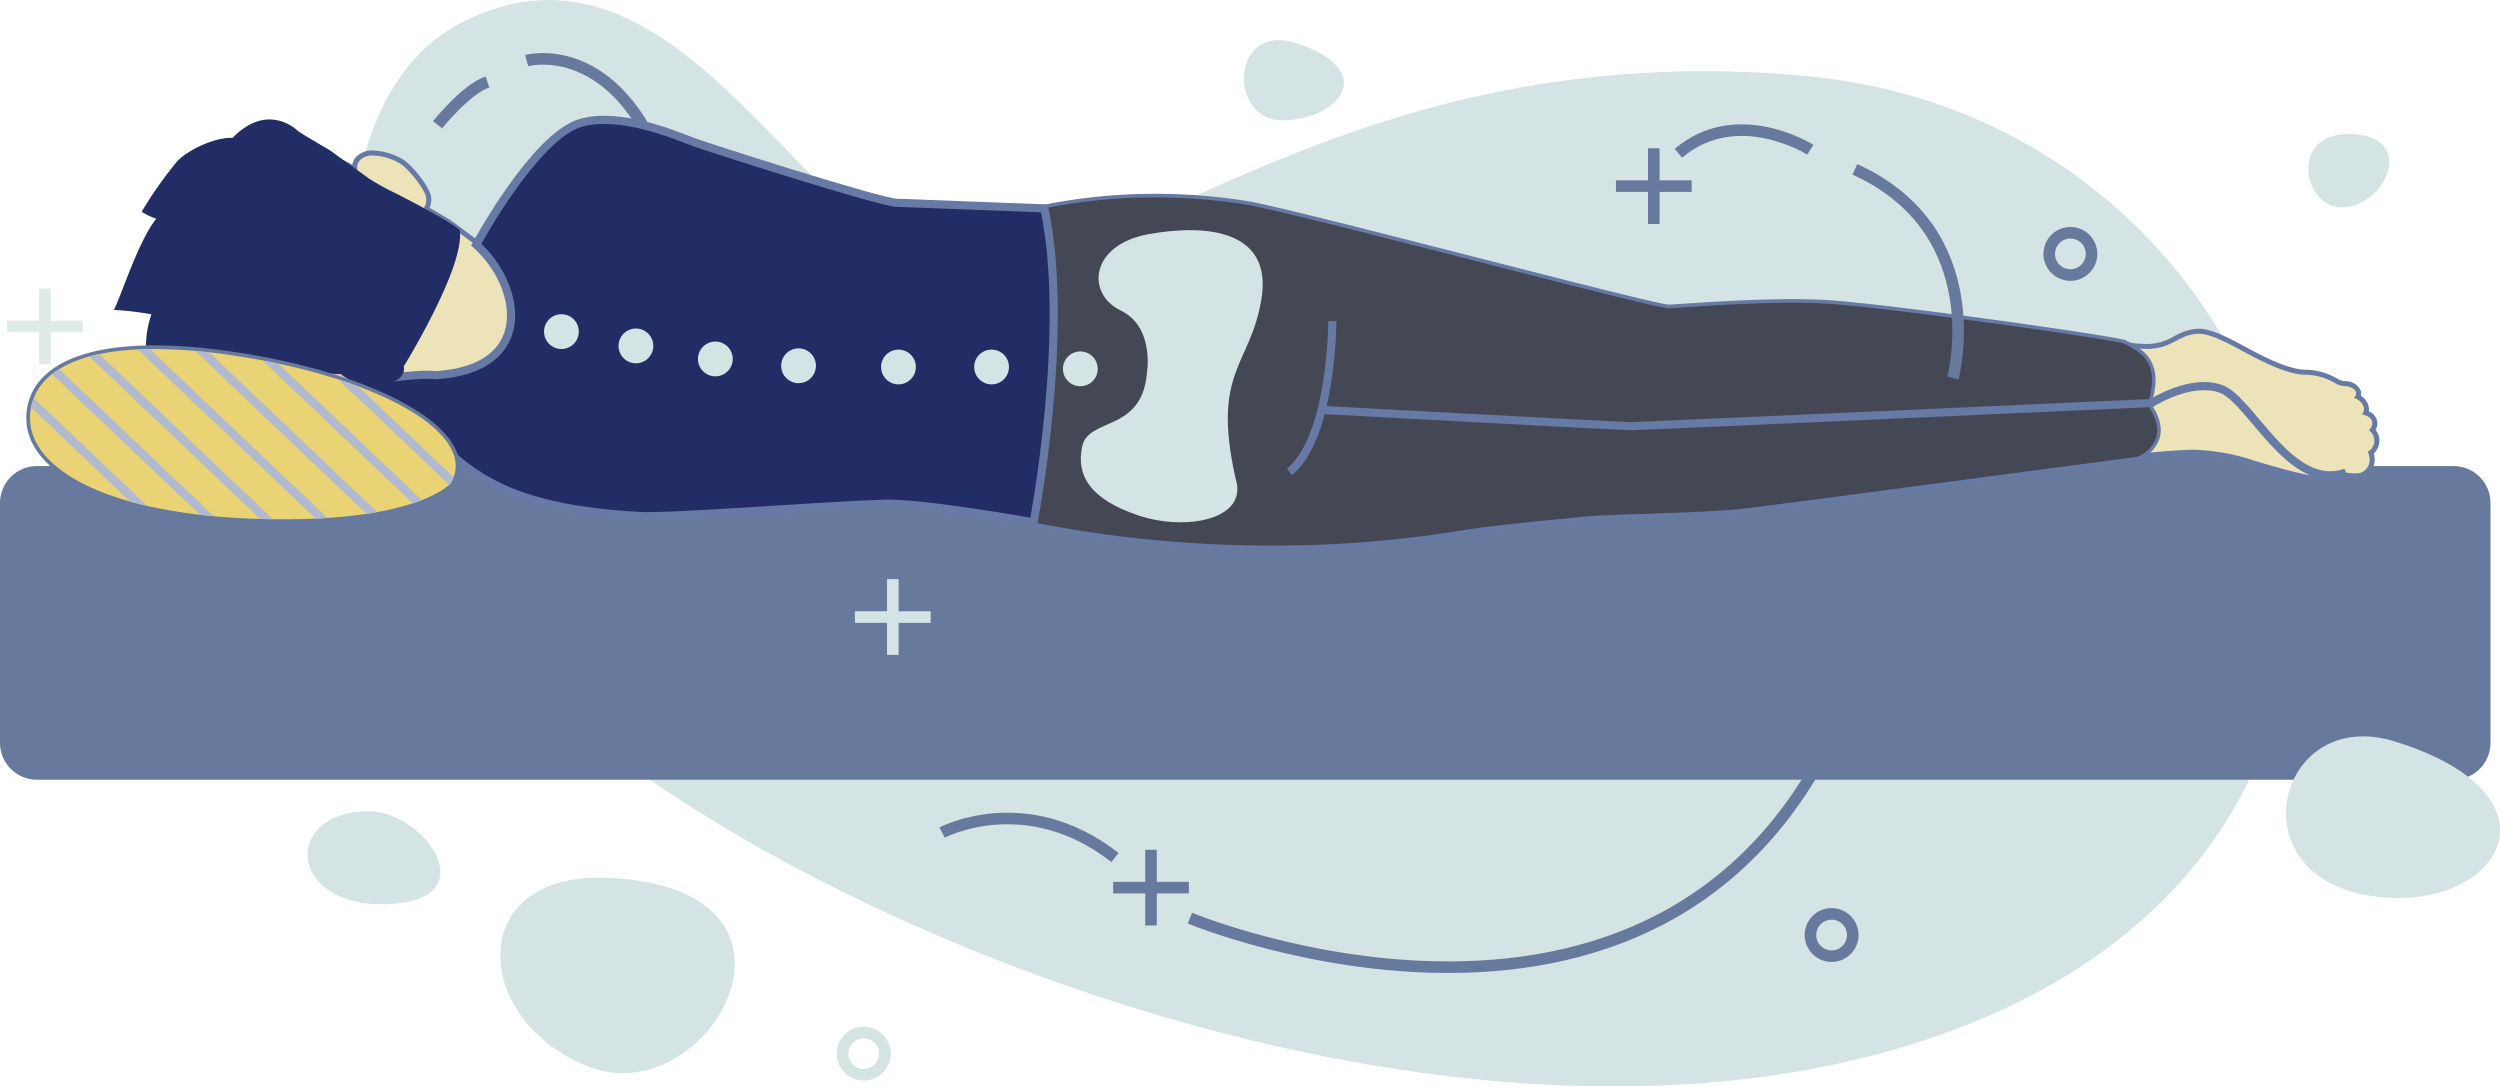 <svg viewBox="0 0 413.666 179.764" height="179.764" width="413.666" xmlns:xlink="http://www.w3.org/1999/xlink" xmlns="http://www.w3.org/2000/svg">
  <defs>
    <clipPath id="clip-path">
      <path transform="translate(-157.325 -138.015)" d="M226.963,160.19s-5.343,6.575-31.015,5.959-38.41-8.214-38.619-16.435,9.244-14.173,33.277-10.679S231.689,151.976,226.963,160.19Z" data-name="Path 6595" id="Path_6595"></path>
    </clipPath>
  </defs>
  <g transform="translate(-149.25 -44.288)" data-name="caspercreate_chap4_illus01 (2)" id="caspercreate_chap4_illus01_2_">
    <g transform="translate(149.25 44.288)" data-name="Group 19626" id="Group_19626">
      <g data-name="Group 19619" id="Group_19619">
        <g data-name="Group 19618" id="Group_19618">
          <path fill="#d4e3e3" transform="translate(-185.46 -44.288)" d="M484.162,56.848C408.507,49.909,370.423,91.776,343.247,89c-24.156-2.471-45.269-60.249-82-40.665-23.152,12.343-25.716,61.389,5.558,101.734s161.75,98.924,247.08,62.573C599.9,175.991,568.081,64.545,484.162,56.848Z" data-name="Path 6568" id="Path_6568"></path>
          <path stroke-width="1.915" stroke-miterlimit="10" stroke="#677a9d" fill="none" transform="translate(-203.522 -50.353)" d="M290.67,60.381s14.753-4.129,23.01,18.881" data-name="Path 6569" id="Path_6569"></path>
          <path fill="#677a9d" transform="translate(-149.25 -90.087)" d="M561.345,173.323a6.112,6.112,0,0,0-6.113-6.113h-17.3c-5.509,0-12.861-1.867-22.043-3.272s-38.576,2.336-50.513,4.209-42.249,2.8-54.186,2.336-33.061,5.139-57.865,3.272S303.266,163,291.329,164.406s-35.822,3.272-45.466,2.336-18.752-2.8-26.1-2.336a56.974,56.974,0,0,0-13.853,2.8H155.363a6.112,6.112,0,0,0-6.113,6.113V212.99a6.112,6.112,0,0,0,6.113,6.113H555.232a6.112,6.112,0,0,0,6.113-6.113Z" data-name="Path 6570" id="Path_6570"></path>
          <g transform="translate(31.203 19.83)" data-name="Group 19617" id="Group_19617">
            <g transform="translate(319.305 34.56)" data-name="Group 19612" id="Group_19612">
              <path fill="#ece3b9" transform="translate(-718.302 -132.811)" d="M750.674,157.51c-2.1,0-10.149-2.5-11.216-2.853a35.444,35.444,0,0,0-8.769-1.4c-.185,0-.37.006-.548.012-3.667.148-9.287.7-9.342.709l-.376.037-.074-.37c-.092-.481-2.3-11.782-1.411-17.889l.062-.419.419.074a20.694,20.694,0,0,0,3.463.345,9.05,9.05,0,0,0,3.161-.518,12.33,12.33,0,0,0,1.67-.783,8.777,8.777,0,0,1,3.549-1.208,3.151,3.151,0,0,1,.345-.018c2.077,0,5.029,1.6,7.407,2.884.382.21.752.407,1.091.585,1.978,1.041,6.1,3.211,9.04,3.322a10.386,10.386,0,0,1,5.54,1.621,4.315,4.315,0,0,0,1.269.277,2.3,2.3,0,0,1,2.064,1.226,1.135,1.135,0,0,1-.074.943,2.411,2.411,0,0,1,1.43,1.892,1.649,1.649,0,0,1-.1.764,1.986,1.986,0,0,1,1.448,1.337,1.836,1.836,0,0,1-.351,1.516,2.477,2.477,0,0,1,.727,1.972,2.526,2.526,0,0,1-.992,1.756,2.977,2.977,0,0,1-.154,2.57,2.472,2.472,0,0,1-1.879,1.245c-.253.025-.481.031-.684.031h0a8.373,8.373,0,0,1-1.331-.123,5.352,5.352,0,0,1-2.551.45c-.339,0-.684-.012-1.011-.018-.3-.006-.585-.018-.85-.018a5.432,5.432,0,0,0-.715.037C750.853,157.5,750.773,157.51,750.674,157.51Z" data-name="Path 6571" id="Path_6571"></path>
              <path fill="#677aa5" transform="translate(-718.039 -132.55)" d="M731.338,133.382c2.3,0,5.94,2.181,8.3,3.42,2.471,1.3,6.316,3.26,9.219,3.365a9.866,9.866,0,0,1,5.361,1.578,4.694,4.694,0,0,0,1.454.32c1.122.025,2.385,1.011,1.331,1.91,2,.733,1.923,2.36,1.288,2.736,2.471.505,1.836,2.114,1.208,2.631a2.074,2.074,0,0,1-.191,3.55c.918,1.984-.333,3.457-1.553,3.568-.24.018-.456.031-.647.031a8.273,8.273,0,0,1-1.417-.148,4.574,4.574,0,0,1-2.465.468c-.647,0-1.306-.037-1.861-.037a6.969,6.969,0,0,0-.764.037,1.774,1.774,0,0,1-.2.012c-1.917,0-9.465-2.292-11.086-2.835a35.425,35.425,0,0,0-8.9-1.417c-.191,0-.382.006-.567.012-3.722.148-9.367.715-9.367.715s-2.3-11.641-1.411-17.754a21.142,21.142,0,0,0,3.537.351,9.378,9.378,0,0,0,3.3-.542c1.806-.659,2.841-1.75,5.115-1.966.1,0,.2-.006.308-.006m0-.832c-.136,0-.259.006-.388.018a9.052,9.052,0,0,0-3.7,1.257,11.732,11.732,0,0,1-1.615.758,8.506,8.506,0,0,1-3.02.493,20.48,20.48,0,0,1-3.4-.339l-.838-.142-.123.838c-.906,6.175,1.319,17.55,1.417,18.031l.148.739.752-.074c.056-.006,5.657-.561,9.318-.709.173-.006.351-.012.53-.012a34.857,34.857,0,0,1,8.64,1.374c1.134.376,9.163,2.878,11.351,2.878a2.3,2.3,0,0,0,.308-.018,5.885,5.885,0,0,1,.659-.031c.259,0,.548.006.838.018.333.012.678.018,1.023.018a6,6,0,0,0,2.625-.438,7.447,7.447,0,0,0,1.257.111c.228,0,.462-.012.721-.031a2.908,2.908,0,0,0,2.206-1.454,3.333,3.333,0,0,0,.271-2.637,2.933,2.933,0,0,0,.924-1.855,2.827,2.827,0,0,0-.629-2.052,2.163,2.163,0,0,0,.24-1.578,2.232,2.232,0,0,0-1.356-1.485,2.077,2.077,0,0,0,.018-.555,2.763,2.763,0,0,0-1.331-2.027,1.572,1.572,0,0,0-.043-.906,2.7,2.7,0,0,0-2.446-1.5,3.9,3.9,0,0,1-1.1-.24,10.728,10.728,0,0,0-5.706-1.664c-2.847-.1-6.908-2.243-8.861-3.272-.339-.179-.7-.376-1.085-.585-2.422-1.3-5.429-2.927-7.61-2.927Z" data-name="Path 6572" id="Path_6572"></path>
            </g>
            <g transform="translate(136.155 12.246)" data-name="Group 19613" id="Group_19613">
              <path fill="#444854" transform="translate(-421.017 -96.524)" d="M464.288,155a200.38,200.38,0,0,1-39.667-3.839.332.332,0,0,1-.123-.062l-2.687-2.157a.307.307,0,0,1-.111-.21c-1.5-22.345,1.855-47.74,1.892-47.992a.3.3,0,0,1,.117-.2l2.576-1.861a.257.257,0,0,1,.111-.049,91.88,91.88,0,0,1,18.413-1.818,95.872,95.872,0,0,1,15.178,1.2c3.907.641,21.051,5.016,37.634,9.25,15.178,3.876,30.88,7.882,32.106,7.882.5-.012,1.516-.08,2.927-.173,4.129-.271,11.037-.727,17.557-.727,2.225,0,4.234.055,5.971.166,9.465.592,44.394,5.478,49,6.569a.31.31,0,0,1,.08.031c.2.117.407.234.622.351,2.379,1.319,5.626,3.124,3.408,10.032,1.417,2.021,1.892,3.87,1.417,5.5a5.792,5.792,0,0,1-3.2,3.383c-.025.006-.049.012-.068.018-.585.08-58.6,7.82-64.976,8.578-3.79.45-11.142.7-17.051.9-4.246.142-7.906.265-9.348.425-.912.1-2.311.234-4,.4-4.788.462-12.017,1.159-16.78,1.941A191.076,191.076,0,0,1,464.288,155Z" data-name="Path 6573" id="Path_6573"></path>
              <path fill="#677aa5" transform="translate(-420.832 -96.34)" d="M444.63,96.932a94.892,94.892,0,0,1,15.129,1.2c7.66,1.251,67.219,17.138,69.789,17.138h.012c1.9-.055,11.665-.906,20.465-.906,2.077,0,4.1.049,5.953.166,9.712.61,44.511,5.509,48.948,6.557,2.391,1.4,6.292,2.767,3.858,10.18,4.418,6.162-1.571,8.56-1.571,8.56s-58.53,7.808-64.97,8.578-22.887.937-26.4,1.325-14.358,1.282-20.792,2.348a190.9,190.9,0,0,1-30.947,2.459A202.04,202.04,0,0,1,424.5,150.7l-2.687-2.157C420.295,125.962,423.7,100.6,423.7,100.6l2.576-1.861a91.866,91.866,0,0,1,18.358-1.812m0-.592a92.5,92.5,0,0,0-18.475,1.824.626.626,0,0,0-.228.1l-2.576,1.861a.607.607,0,0,0-.24.4c-.037.253-3.4,25.679-1.892,48.054a.58.58,0,0,0,.222.419l2.687,2.157a.649.649,0,0,0,.246.117,200.892,200.892,0,0,0,39.723,3.845,191.82,191.82,0,0,0,31.046-2.465c4.751-.783,11.98-1.479,16.762-1.941,1.658-.16,3.087-.3,4-.4,1.43-.16,5.09-.283,9.324-.425,5.916-.2,13.28-.45,17.082-.9,6.372-.758,64.4-8.5,64.982-8.578a.533.533,0,0,0,.142-.037,6.108,6.108,0,0,0,3.377-3.574c.493-1.688.031-3.58-1.374-5.632,2.2-7.019-1.276-8.954-3.593-10.236-.216-.117-.419-.234-.616-.351a.736.736,0,0,0-.16-.068c-4.609-1.091-39.575-5.977-49.046-6.575-1.744-.111-3.759-.166-5.99-.166-6.526,0-13.44.456-17.569.727-1.411.092-2.428.16-2.909.173-1.189,0-16.86-4-32.013-7.869-16.6-4.24-33.764-8.621-37.683-9.262a96.534,96.534,0,0,0-15.227-1.2Z" data-name="Path 6574" id="Path_6574"></path>
            </g>
            <g transform="translate(0 4.784)" data-name="Group 19614" id="Group_19614">
              <path fill="#ece3b9" transform="translate(-200.145 -84.491)" d="M244.517,124.232a23.331,23.331,0,0,1-6.809-1.035,13.76,13.76,0,0,1-3.876.764,4.607,4.607,0,0,1-.6-.037c-3.753-.536-10.519-1.652-12.559-2.1-.567-.123-1.405-.259-2.379-.413a33.4,33.4,0,0,1-7.512-1.756c-9.546-4.412-12.362-11.672-8.615-22.2,3.007-8.442,7.9-12.547,14.968-12.547a23.239,23.239,0,0,1,5.737.789,22.794,22.794,0,0,1,4.776,2.151,2.033,2.033,0,0,1,.653-1.855,3.416,3.416,0,0,1,2.4-.8,10.644,10.644,0,0,1,4.4,1.232c1.584.826,4.757,4.764,4.788,6.255a2.835,2.835,0,0,1-.419,1.756c1.374.789,2.582,1.5,3.531,2.064.524.314,1.5,1.054,2.446,1.769.844.635,1.984,1.5,2.317,1.664.055,0,.117-.006.173-.006,2.446,0,5.571,2.508,7.949,6.39,2.021,3.3,3.6,7.962,1.984,11.16-2.114,4.166-7.228,6.754-13.348,6.754Z" data-name="Path 6575" id="Path_6575"></path>
              <path fill="#677aa5" transform="translate(-199.885 -84.23)" d="M216.878,85.062a22.755,22.755,0,0,1,5.639.776,26.92,26.92,0,0,1,5.657,2.668,1.843,1.843,0,0,1,.154-2.465,3.055,3.055,0,0,1,2.114-.7,9.892,9.892,0,0,1,4.2,1.189c1.528.8,4.542,4.628,4.566,5.891.025,1.078-.29,1.6-.709,1.824,1.46.832,2.884,1.664,4.018,2.342s4.579,3.5,4.936,3.5c.012,0,.018,0,.025-.006.062-.006.123-.006.191-.006,4.985,0,12.4,11.37,9.564,16.946-2.071,4.079-7.087,6.526-12.978,6.526a23.233,23.233,0,0,1-6.816-1.054,13.819,13.819,0,0,1-3.87.783,3.69,3.69,0,0,1-.542-.037c-3.851-.548-10.519-1.652-12.528-2.1s-7.247-.955-9.8-2.138c-9.965-4.6-11.819-12.072-8.393-21.679,2.767-7.765,7.321-12.269,14.574-12.269m0-.832c-7.259,0-12.282,4.19-15.357,12.818-3.833,10.766-.949,18.2,8.831,22.714a33.366,33.366,0,0,0,7.623,1.787c.961.154,1.793.283,2.348.407,2.1.462,8.788,1.565,12.59,2.108a4.443,4.443,0,0,0,.659.043,13.869,13.869,0,0,0,3.876-.746,23.939,23.939,0,0,0,6.809,1.017c6.273,0,11.53-2.674,13.717-6.982,1.7-3.352.08-8.171-2-11.561-1.867-3.038-5.158-6.588-8.307-6.588h-.074c-.394-.234-1.405-1-2.169-1.578-1-.752-1.941-1.46-2.483-1.787-.857-.518-1.941-1.152-3.174-1.861a3.789,3.789,0,0,0,.271-1.608c-.037-1.664-3.272-5.706-5.01-6.612a11.039,11.039,0,0,0-4.591-1.282,3.824,3.824,0,0,0-2.674.912,2.426,2.426,0,0,0-.789,1.46,20.641,20.641,0,0,0-4.258-1.855,23.4,23.4,0,0,0-5.836-.807Z" data-name="Path 6576" id="Path_6576"></path>
            </g>
            <path stroke-width="1.345" stroke-miterlimit="10" stroke="#677aa5" fill="#222d65" transform="translate(-211.868 -76.467)" d="M231.11,120.943c28.482,1.454,15.745,18.912,55.363,21.075,5.38.3,30.658-1.756,40.709-2.04,6.1-.173,24.508,3.087,24.508,3.087s6.113-31.779,1.775-51.949c0,0-21.574-.832-24.446-.931s-30.781-9.016-33.5-10.014S283.287,75.008,276.674,77c-7.58,2.286-17.211,20.114-17.211,20.114,7.561,6.785,9.847,20.613-6.7,21.6C247.785,118.194,235.381,121.017,231.11,120.943Z" data-name="Path 6577" id="Path_6577"></path>
            <g transform="translate(14.6 39.971)" data-name="Group 19616" id="Group_19616">
              <g data-name="Group 19615" id="Group_19615">
                <path fill="#ecbcb9" transform="translate(-223.831 -141.595)" d="M230.7,148.8a4.709,4.709,0,0,1-.906-.074c-2.354-.487-5.22-1.818-5.534-3.956a2.023,2.023,0,0,1,.474-1.664,4.06,4.06,0,0,1,3.124-1.091c.173,0,.351.006.53.018,9.176,1.707,9.478,2.132,9.589,2.292.345.493.536,1.337-.524,2.588-.863,1.017-4.763,1.886-6.754,1.886Z" data-name="Path 6578" id="Path_6578"></path>
                <path fill="#677aa5" transform="translate(-223.576 -141.33)" d="M227.615,142.162c.16,0,.333.006.505.018,0,0,8.96,1.67,9.28,2.12s.314,1.115-.505,2.083c-.709.838-4.381,1.75-6.446,1.75a3.958,3.958,0,0,1-.82-.068c-2-.413-4.911-1.6-5.207-3.611-.191-1.3.961-2.292,3.192-2.292m0-.832a4.39,4.39,0,0,0-3.439,1.232,2.487,2.487,0,0,0-.573,2c.45,3.038,4.961,4.116,5.86,4.307a5.011,5.011,0,0,0,.986.086c1.873,0,6.058-.838,7.074-2.04,1.3-1.528.9-2.594.548-3.094-.216-.3-.511-.721-9.8-2.453l-.049-.006-.049-.006c-.191-.019-.376-.025-.555-.025Z" data-name="Path 6579" id="Path_6579"></path>
              </g>
            </g>
          </g>
          <path fill="#d4e3e3" transform="translate(-180.953 -127.888)" d="M241.991,262.13c-14.389,0-13.526,15.985,3.075,15.369S251.21,262.13,241.991,262.13Z" data-name="Path 6580" id="Path_6580"></path>
          <path fill="#d4e3e3" transform="translate(-200.796 -134.724)" d="M301.594,279.984c-24.286-1.2-22.745,23.972-3.075,31.348S339.092,281.827,301.594,279.984Z" data-name="Path 6581" id="Path_6581"></path>
          <path fill="#d4e3e3" transform="translate(-277.44 -48.421)" d="M492.21,55.645c-11.172-3.87-11.635,12.688-2.644,12.688S505.958,60.4,492.21,55.645Z" data-name="Path 6582" id="Path_6582"></path>
          <path fill="#d4e3e3" transform="translate(-384.818 -120.169)" d="M781.125,242.869c-19.251-6-26.363,21.482-4.881,25.389S810.908,252.144,781.125,242.869Z" data-name="Path 6583" id="Path_6583"></path>
          <path fill="#d4e3e3" transform="translate(-387.106 -58.104)" d="M775.63,80.29c-9.946,0-7.413,12.873-.388,12.091S786.944,80.29,775.63,80.29Z" data-name="Path 6584" id="Path_6584"></path>
        </g>
        <path stroke-width="1.345" stroke-miterlimit="10" stroke="#677aa5" fill="none" transform="translate(-285.486 -84.076)" d="M504.25,151.906s49.743,2.693,50.987,2.693,86.279-3.839,86.279-3.839,6.366-4.11,11.4-2.36,11.487,17.162,20.742,13.871" data-name="Path 6585" id="Path_6585"></path>
      </g>
      <g transform="translate(1.177 21.533)" data-name="Group 19625" id="Group_19625">
        <circle stroke-width="1.915" stroke-miterlimit="10" stroke="#677a9d" fill="none" transform="translate(336.797 22.293) rotate(-66.509)" r="3.5" cy="3.5" cx="3.5" data-name="Ellipse 14812" id="Ellipse_14812"></circle>
        <circle stroke-width="1.915" stroke-miterlimit="10" stroke="#677a9d" fill="none" transform="translate(297.703 130.55) rotate(-12.844)" r="3.5" cy="3.5" cx="3.5" data-name="Ellipse 14813" id="Ellipse_14813"></circle>
        <circle stroke-width="1.915" stroke-miterlimit="10" stroke="#d4e3e3" fill="none" transform="translate(138.24 149.307)" r="3.5" cy="3.5" cx="3.5" data-name="Ellipse 14814" id="Ellipse_14814"></circle>
        <g transform="translate(0 26.214)" data-name="Group 19620" id="Group_19620">
          <line stroke-width="1.915" stroke-miterlimit="10" stroke="#e0eae9" fill="none" transform="translate(0 6.267)" x2="12.528" data-name="Line 1310" id="Line_1310"></line>
          <line stroke-width="1.915" stroke-miterlimit="10" stroke="#e0eae9" fill="none" transform="translate(6.261)" y1="12.528" data-name="Line 1311" id="Line_1311"></line>
        </g>
        <g transform="translate(266.208 3.001)" data-name="Group 19621" id="Group_19621">
          <line stroke-width="1.915" stroke-miterlimit="10" stroke="#677a9d" fill="none" transform="translate(0 6.261)" x2="12.528" data-name="Line 1312" id="Line_1312"></line>
          <line stroke-width="1.915" stroke-miterlimit="10" stroke="#677a9d" fill="none" transform="translate(6.261)" y1="12.528" data-name="Line 1313" id="Line_1313"></line>
        </g>
        <g transform="translate(377.709 73.054)" data-name="Group 19622" id="Group_19622">
          <line stroke-width="1.915" stroke-miterlimit="10" stroke="#677a9d" fill="none" transform="translate(0 6.267)" x2="12.528" data-name="Line 1314" id="Line_1314"></line>
          <line stroke-width="1.915" stroke-miterlimit="10" stroke="#677a9d" fill="none" transform="translate(6.267 0)" y1="12.528" data-name="Line 1315" id="Line_1315"></line>
        </g>
        <g transform="translate(183.01 119.075)" data-name="Group 19623" id="Group_19623">
          <line stroke-width="1.915" stroke-miterlimit="10" stroke="#677a9d" fill="none" transform="translate(0 6.267)" x2="12.528" data-name="Line 1316" id="Line_1316"></line>
          <line stroke-width="1.915" stroke-miterlimit="10" stroke="#677a9d" fill="none" transform="translate(6.267)" y1="12.528" data-name="Line 1317" id="Line_1317"></line>
        </g>
        <g transform="translate(140.286 74.299)" data-name="Group 19624" id="Group_19624">
          <line stroke-width="1.915" stroke-miterlimit="10" stroke="#d4e3e3" fill="none" transform="translate(0 6.267)" x2="12.528" data-name="Line 1318" id="Line_1318"></line>
          <line stroke-width="1.915" stroke-miterlimit="10" stroke="#d4e3e3" fill="none" transform="translate(6.267)" y1="12.528" data-name="Line 1319" id="Line_1319"></line>
        </g>
        <path stroke-width="1.915" stroke-miterlimit="10" stroke="#677a9d" fill="none" transform="translate(-247.504 -150.162)" d="M402.21,266.39s13.865-7.376,28.612,4.129" data-name="Path 6586" id="Path_6586"></path>
        <path stroke-width="1.915" stroke-miterlimit="10" stroke="#677a9d" fill="none" transform="translate(-273.04 -138.568)" d="M468.75,268.957s80.24,33.332,108.562-35.107" data-name="Path 6587" id="Path_6587"></path>
        <path stroke-width="1.915" stroke-miterlimit="10" stroke="#677a9d" fill="none" transform="translate(-341.565 -83.271)" d="M663.536,124.275s6.489-24.187-16.226-34.515" data-name="Path 6588" id="Path_6588"></path>
        <path stroke-width="1.915" stroke-miterlimit="10" stroke="#677a9d" fill="none" transform="translate(-323.378 -79.231)" d="M621.747,82.472s-12.1-7.672-21.827.592" data-name="Path 6589" id="Path_6589"></path>
      </g>
      <path stroke-width="1.915" stroke-miterlimit="10" stroke="#677a9d" fill="none" transform="translate(-194.338 -52.735)" d="M266.74,73.381s4.72-5.9,8.258-7.081" data-name="Path 6590" id="Path_6590"></path>
    </g>
    <g transform="translate(168.088 64.054)" data-name="Group 19627" id="Group_19627">
      <path fill="#222d65" transform="translate(-201.852 -101.936)" d="M237.5,143s-.1.018-.271.043a2.972,2.972,0,0,1,.536.253Z" data-name="Path 6591" id="Path_6591"></path>
      <path fill="#222d65" transform="translate(-179.82 -76.364)" d="M237.037,94.627c-2.262-1.849-10.612-6.058-10.612-6.058a41.7,41.7,0,0,1-4.449-2.465c-.666-.505-3.537-2.533-6.323-4.591,0,0-4.992-2.909-5.367-3.241s-5.035-4.757-10.815,1.128c-3.254-.086-7.721,2.255-9.194,3.919a66.929,66.929,0,0,0-5.854,8.313,10.139,10.139,0,0,0,2.422,1.152c-3,3.691-5.984,13.28-7.025,15.092a50.22,50.22,0,0,1,6.212.733c-1.294,3.907-.585,5.3-1.245,7.154,2.169-.518,7.426,0,7.426,0a18.84,18.84,0,0,1-.462,1.867c2.36-.092,6.138-.388,9.336-.746,3.8.357,8.535,1.06,9.533,1.1,1.152.043,5.86.616,6.692.481-.1-.043,3.094,2.1,2.976,2.052,8.646.283,7.5-3.285,7.5-3.285S238.06,100.586,237.037,94.627Z" data-name="Path 6592" id="Path_6592"></path>
    </g>
    <g transform="translate(153.609 101.426)" data-name="Group 19628" id="Group_19628">
      <path fill="#e9d374" transform="translate(-156.52 -137.202)" d="M199.087,166.3c-1.072,0-2.181-.012-3.334-.043-28.433-.684-38.737-9.441-38.915-16.731a9.106,9.106,0,0,1,2.662-6.834c3.309-3.389,9.607-5.183,18.216-5.183a89.964,89.964,0,0,1,12.756,1.023c18.678,2.711,33.437,9.077,36.721,15.837a5.869,5.869,0,0,1-.142,5.78C226.811,160.44,221.789,166.3,199.087,166.3Z" data-name="Path 6593" id="Path_6593"></path>
      <path fill="#677a9d" transform="translate(-156.324 -137.01)" d="M177.514,137.626a89.334,89.334,0,0,1,12.707,1.017c24.033,3.494,41.084,12.941,36.358,21.155,0,0-4.874,6-27.687,6-1.072,0-2.175-.012-3.328-.043-25.679-.616-38.41-8.214-38.619-16.435-.16-6.563,5.854-11.69,20.57-11.69m0-.616h0c-8.7,0-15.067,1.824-18.438,5.281a9.426,9.426,0,0,0-2.748,7.056c.111,4.486,3.7,8.609,10.112,11.61,6.963,3.26,17.027,5.133,29.1,5.423,1.134.025,2.255.043,3.34.043,22.844,0,27.959-5.971,28.168-6.224l.031-.037.025-.043a6.159,6.159,0,0,0,.154-6.064c-3.328-6.846-18.179-13.28-36.956-16.01a88.736,88.736,0,0,0-12.793-1.035Z" data-name="Path 6594" id="Path_6594"></path>
    </g>
    <g transform="translate(154.226 102.046)" data-name="Group 19630" id="Group_19630">
      <g clip-path="url(#clip-path)" data-name="Group 19629" id="Group_19629">
        <line stroke-width="1.426" stroke-miterlimit="10" stroke="#b2bad0" fill="none" transform="translate(-1.439 7.145)" y2="69.684" x2="73.27" data-name="Line 1320" id="Line_1320"></line>
        <line stroke-width="1.426" stroke-miterlimit="10" stroke="#b2bad0" fill="none" transform="translate(-1.488 -1.692)" y2="69.684" x2="73.277" data-name="Line 1321" id="Line_1321"></line>
        <line stroke-width="1.426" stroke-miterlimit="10" stroke="#b2bad0" fill="none" transform="translate(-1.531 -10.529)" y2="69.684" x2="73.27" data-name="Line 1322" id="Line_1322"></line>
        <line stroke-width="1.426" stroke-miterlimit="10" stroke="#b2bad0" fill="none" transform="translate(-1.581 -19.372)" y2="69.684" x2="73.27" data-name="Line 1323" id="Line_1323"></line>
        <line stroke-width="1.426" stroke-miterlimit="10" stroke="#b2bad0" fill="none" transform="translate(-1.63 -28.208)" y2="69.684" x2="73.277" data-name="Line 1324" id="Line_1324"></line>
        <line stroke-width="1.426" stroke-miterlimit="10" stroke="#b2bad0" fill="none" transform="translate(-1.679 -37.267)" y2="69.684" x2="73.277" data-name="Line 1325" id="Line_1325"></line>
        <line stroke-width="1.426" stroke-miterlimit="10" stroke="#b2bad0" fill="none" transform="translate(-1.722 -46.104)" y2="69.684" x2="73.27" data-name="Line 1326" id="Line_1326"></line>
        <line stroke-width="1.426" stroke-miterlimit="10" stroke="#b2bad0" fill="none" transform="translate(-1.772 -55.156)" y2="69.684" x2="73.27" data-name="Line 1327" id="Line_1327"></line>
        <line stroke-width="1.426" stroke-miterlimit="10" stroke="#b2bad0" fill="none" transform="translate(-1.821 -37.027)" y2="13.489" x2="14.186" data-name="Line 1328" id="Line_1328"></line>
        <line stroke-width="1.426" stroke-miterlimit="10" stroke="#b2bad0" fill="none" transform="translate(-2.246 -65.386)" y2="69.684" x2="73.27" data-name="Line 1329" id="Line_1329"></line>
        <line stroke-width="1.426" stroke-miterlimit="10" stroke="#b2bad0" fill="none" transform="translate(-2.295 -75.085)" y2="69.684" x2="73.277" data-name="Line 1330" id="Line_1330"></line>
        <line stroke-width="1.426" stroke-miterlimit="10" stroke="#b2bad0" fill="none" transform="translate(-2.338 -84.785)" y2="69.684" x2="73.27" data-name="Line 1331" id="Line_1331"></line>
        <line stroke-width="1.426" stroke-miterlimit="10" stroke="#b2bad0" fill="none" transform="translate(-2.388 -94.275)" y2="69.684" x2="73.27" data-name="Line 1332" id="Line_1332"></line>
        <line stroke-width="1.426" stroke-miterlimit="10" stroke="#b2bad0" fill="none" transform="translate(-0.872 -103.112)" y2="69.684" x2="73.27" data-name="Line 1333" id="Line_1333"></line>
      </g>
    </g>
    <path stroke-width="1.345" stroke-miterlimit="10" stroke="#677aa5" fill="none" transform="translate(-132.878 -33.085)" d="M502.587,130.5s0,19.1-7.087,24.958" data-name="Path 6596" id="Path_6596"></path>
    <circle fill="#d4e3e3" transform="translate(239.27 96.281)" r="2.878" cy="2.878" cx="2.878" data-name="Ellipse 14815" id="Ellipse_14815"></circle>
    <circle fill="#d4e3e3" transform="translate(251.594 98.647)" r="2.878" cy="2.878" cx="2.878" data-name="Ellipse 14816" id="Ellipse_14816"></circle>
    <circle fill="#d4e3e3" transform="translate(264.739 100.804)" r="2.878" cy="2.878" cx="2.878" data-name="Ellipse 14817" id="Ellipse_14817"></circle>
    <circle fill="#d4e3e3" transform="translate(278.505 101.932)" r="2.878" cy="2.878" cx="2.878" data-name="Ellipse 14818" id="Ellipse_14818"></circle>
    <circle fill="#d4e3e3" transform="translate(295.039 102.135)" r="2.878" cy="2.878" cx="2.878" data-name="Ellipse 14819" id="Ellipse_14819"></circle>
    <circle fill="#d4e3e3" transform="translate(310.445 102.135)" r="2.878" cy="2.878" cx="2.878" data-name="Ellipse 14820" id="Ellipse_14820"></circle>
    <circle fill="#d4e3e3" transform="translate(325.13 102.443)" r="2.878" cy="2.878" cx="2.878" data-name="Ellipse 14821" id="Ellipse_14821"></circle>
    <path fill="#d4e3e3" transform="translate(-111.373 -23.717)" d="M450.374,129.962s1.436-7.808-4.314-10.581c-5.8-2.8-5.035-10.889,4.622-12.633s20.441-.616,18.69,10.581-8.319,11.912-4.314,29.783c2.262,6.883-8.214,8.831-16.127,6.162s-10.273-6.575-9.244-11.4S449.45,139.514,450.374,129.962Z" data-name="Path 6597" id="Path_6597"></path>
  </g>
</svg>

